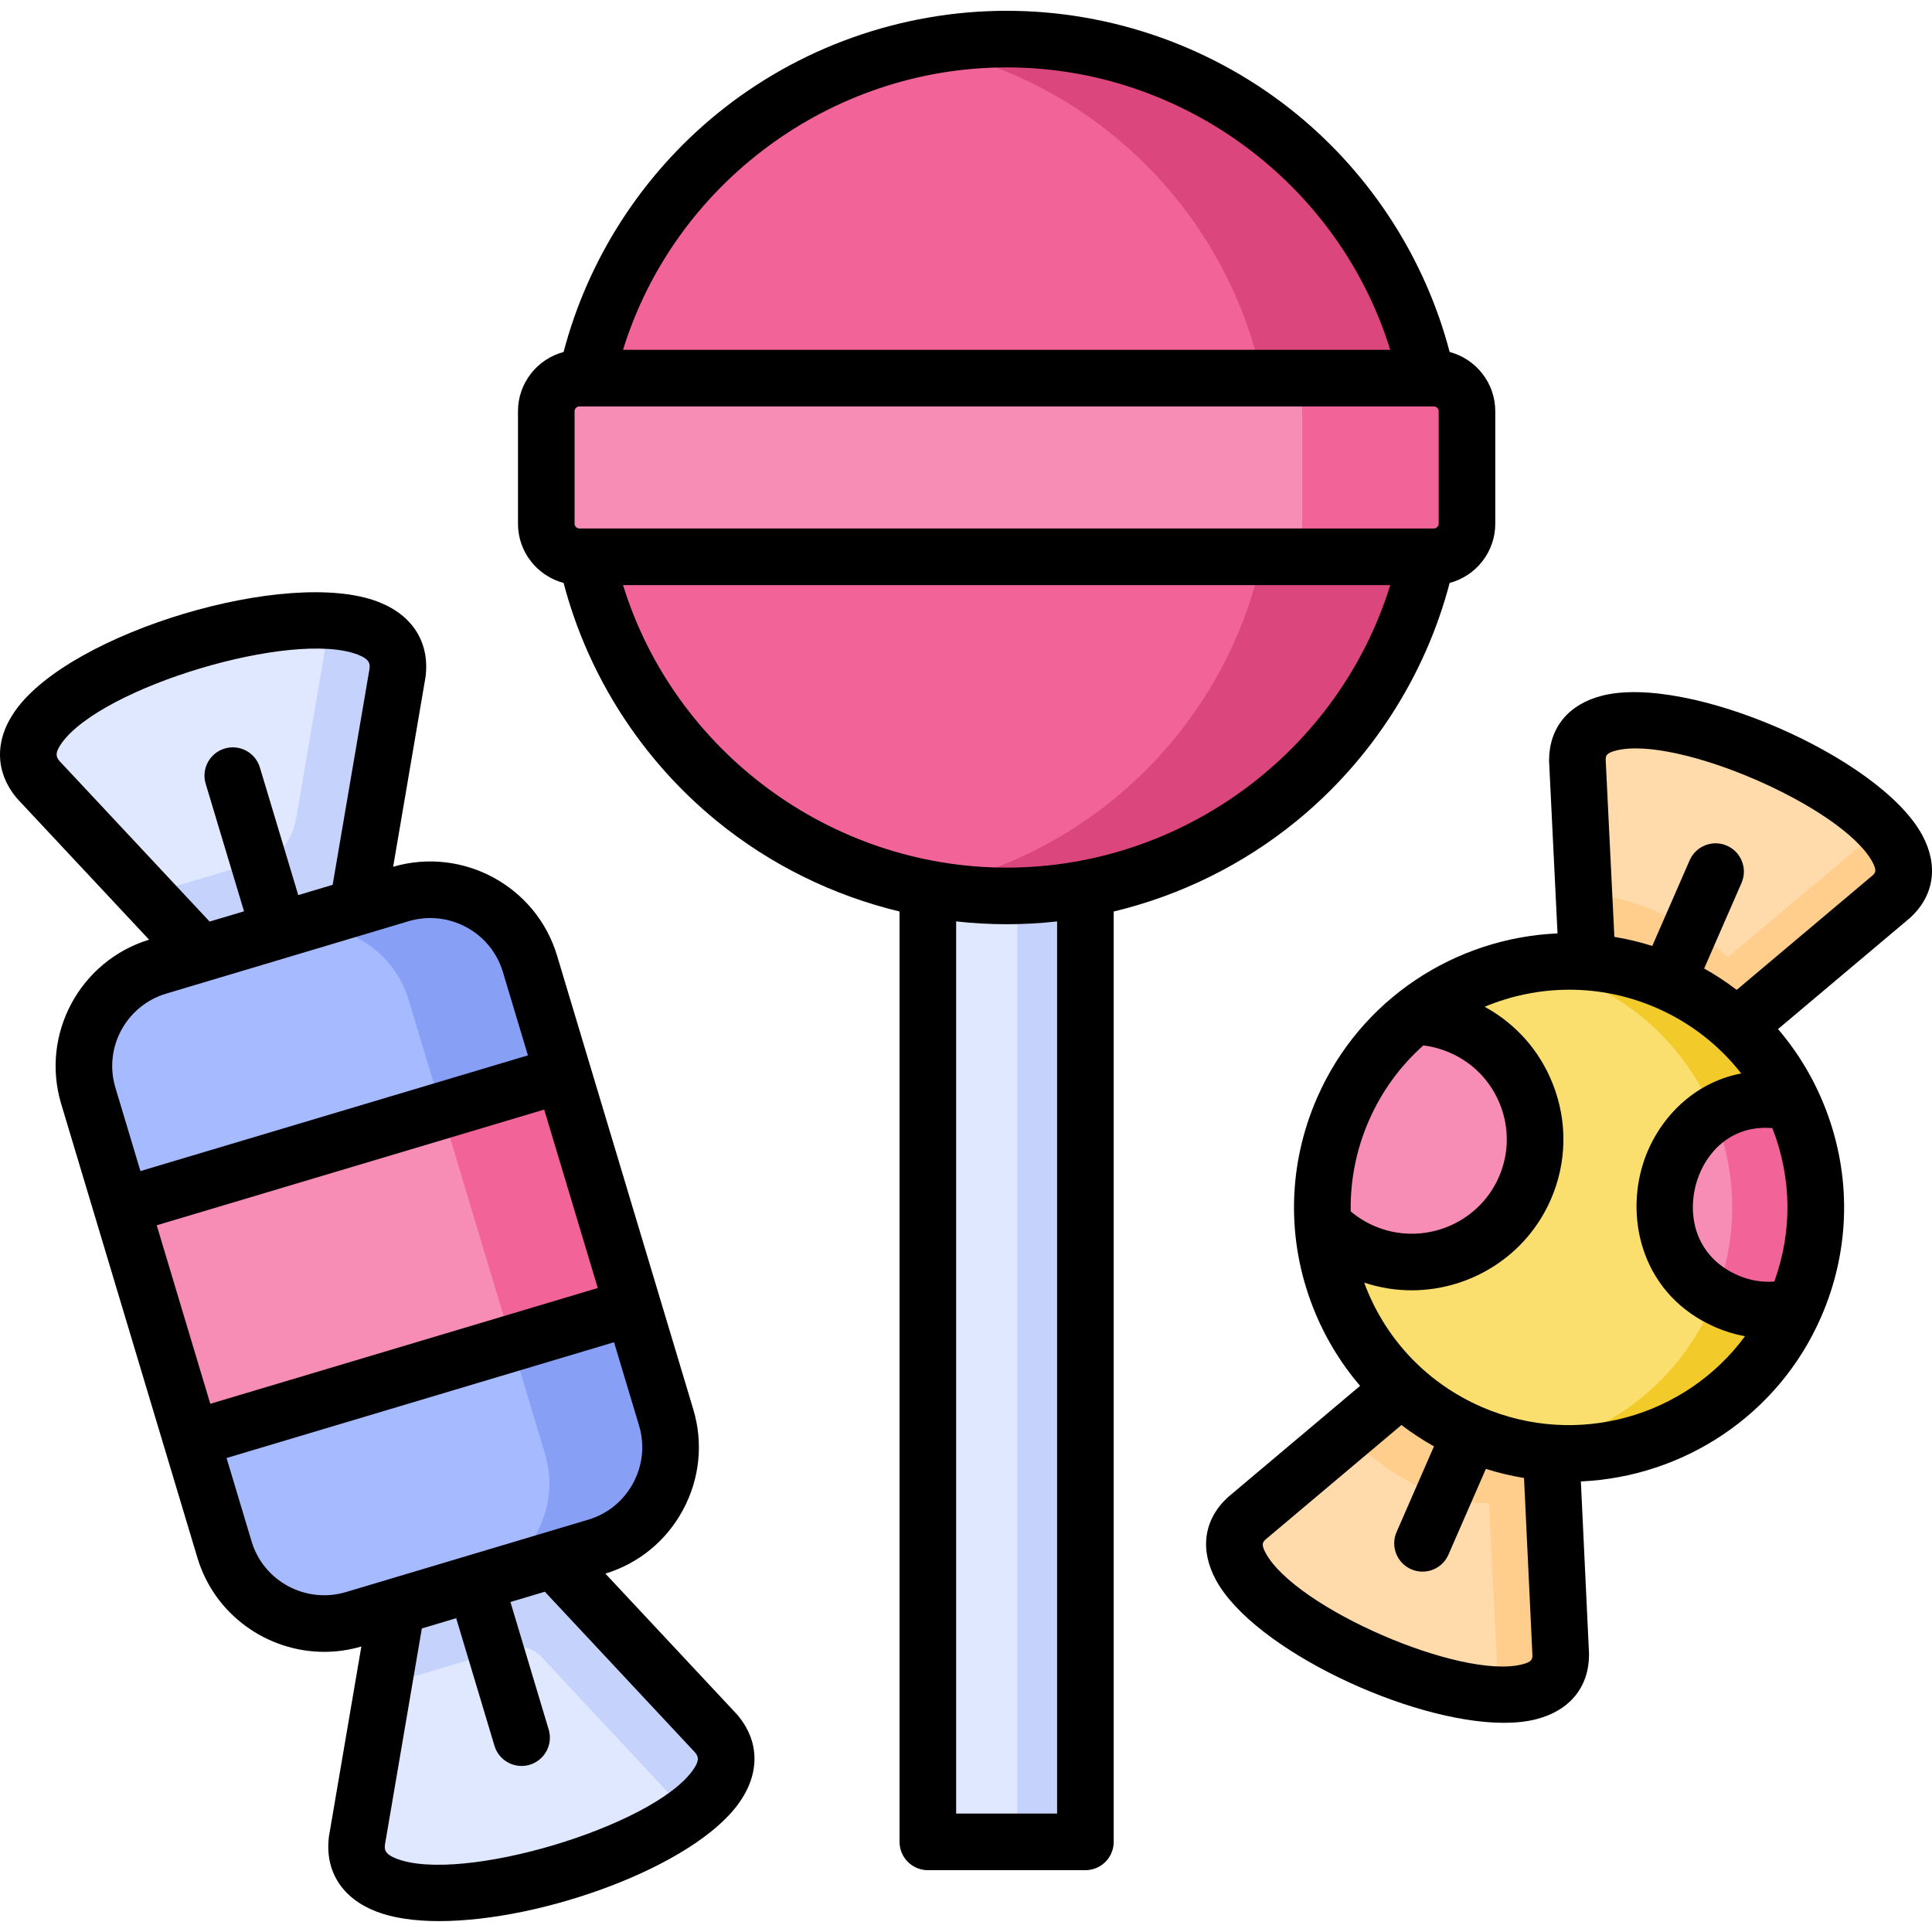 <svg enable-background="new 0 0 512 512" height="512" viewBox="0 0 512 512" width="512" xmlns="http://www.w3.org/2000/svg"><g id="_x31_1_candy"><g><g><path clip-rule="evenodd" d="m32.208 319.666 66.456 7.409 50.575-42.353-8.794-29.324c-4.354-14.477-19.78-22.795-34.324-18.452l-11.356 3.406-20.748 6.188-20.776 6.188-11.356 3.406c-14.515 4.343-22.825 19.729-18.499 34.206z" fill="#a6bbff" fill-rule="evenodd"/></g><g><path clip-rule="evenodd" d="m53.24 252.729 20.776-6.188 20.748-6.188 10.587-62.054c3.985-34.093-117.229 2.129-95.144 28.415z" fill="#e0e8ff" fill-rule="evenodd"/></g><g><path clip-rule="evenodd" d="m167.738 346.378-60.82 4.968-56.21 30.005 8.794 29.324c4.354 14.477 19.78 22.766 34.324 18.423l11.356-3.378 20.748-6.217 20.776-6.188 11.356-3.406c14.515-4.315 22.825-19.729 18.499-34.206z" fill="#a6bbff" fill-rule="evenodd"/></g><g><path clip-rule="evenodd" d="m125.929 419.503-20.748 6.217-10.587 62.054c-3.985 34.065 117.229-2.129 95.144-28.416l-43.032-46.044z" fill="#e0e8ff" fill-rule="evenodd"/></g><g><path clip-rule="evenodd" d="m101.595 446.698 17.532-5.252 12.295-3.662c9.705-2.896 10.047-.823 16.849 6.444l34.067 36.449c9.107-6.841 13.206-14.421 7.4-21.319l-43.032-46.044-20.776 6.188-20.748 6.217z" fill="#c5d2fc" fill-rule="evenodd"/></g><g><path clip-rule="evenodd" d="m74.017 246.541c14.515-4.343 29.941 3.974 34.295 18.452l8.794 29.324 15.796 7.125 16.336-16.72-8.794-29.324c-4.354-14.477-19.78-22.795-34.324-18.452l-11.356 3.406z" fill="#87a0f5" fill-rule="evenodd"/></g><g><path clip-rule="evenodd" d="m167.738 346.378-34.153 2.782 2.049 6.813 8.794 29.324c4.354 14.477-3.985 29.892-18.499 34.206l20.776-6.188 11.356-3.406c14.515-4.315 22.825-19.729 18.499-34.206z" fill="#87a0f5" fill-rule="evenodd"/></g><g><path clip-rule="evenodd" d="m149.238 284.722-117.03 34.944 18.499 61.685 117.03-34.973z" fill="#f78cb4" fill-rule="evenodd"/></g><g><path clip-rule="evenodd" d="m149.238 284.722-32.132 9.595 18.528 61.657 32.103-9.595z" fill="#f26498" fill-rule="evenodd"/></g><g><path clip-rule="evenodd" d="m38.697 237.173c10.36-3.094 13.917-4.144 24.277-7.239 9.477-2.839 13.974-3.917 15.71-14.137l8.737-51.267c11.384.71 18.983 4.797 17.93 13.768l-10.587 62.054-41.524 12.377z" fill="#c5d2fc" fill-rule="evenodd"/></g><g><path clip-rule="evenodd" d="m371.402 367.839-41.012 34.547c-22.939 21.432 83.105 67.448 83.219 36.108l-2.533-53.481c-9.961-13.399-23.992-19.389-39.674-17.174z" fill="#ffdbac" fill-rule="evenodd"/></g><g><path clip-rule="evenodd" d="m356.659 380.272c5.891 4.968 20.321 18.735 37.938 18.026l2.533 50.785c9.705.284 16.45-2.697 16.479-10.588l-2.533-53.481c-10.787-13.143-24.789-19.502-39.674-17.174z" fill="#ffcd8c" fill-rule="evenodd"/></g><g><path clip-rule="evenodd" d="m460.227 272.146 41.012-34.547c22.911-21.432-83.105-67.448-83.219-36.108l2.618 53.453c3.415 12.292 17.332 18.565 39.589 17.203z" fill="#ffdbac" fill-rule="evenodd"/></g><g><path clip-rule="evenodd" d="m457.865 253.695c-2.988-2.782-6.29-5.308-9.847-7.494-2.675-1.675-5.493-3.151-8.481-4.428-6.46-2.81-13.12-4.485-19.78-5.138l.882 18.31c2.789 9.708 13.661 18.139 39.589 17.203l41.012-34.547c5.493-5.138 3.586-11.695-2.533-18.281z" fill="#ffcd8c" fill-rule="evenodd"/></g><g><path clip-rule="evenodd" d="m287.642 213.073c-6.774 1.249-13.746 1.902-20.862 1.902-7.144 0-14.116-.653-20.89-1.902v275.042h41.752z" fill="#e0e8ff" fill-rule="evenodd"/></g><g><path clip-rule="evenodd" d="m269.598 226.159v261.956h18.044v-263.829c-5.863 1.107-11.896 1.732-18.044 1.874z" fill="#c5d2fc" fill-rule="evenodd"/></g><g><path clip-rule="evenodd" d="m155.414 100.206 118.083 14.307 104.621-14.307c-10.929-51.324-56.637-89.845-111.338-89.845-54.73 0-100.438 38.521-111.366 89.845z" fill="#f26498" fill-rule="evenodd"/></g><g><path clip-rule="evenodd" d="m378.118 147.555-101.49-23.845-121.214 23.845c9.506 44.653 45.309 79.626 90.476 87.972 6.774 1.249 13.746 1.902 20.89 1.902 7.115 0 14.088-.653 20.862-1.902 45.167-8.346 80.97-43.319 90.476-87.972z" fill="#f26498" fill-rule="evenodd"/></g><g><path clip-rule="evenodd" d="m378.118 147.555h-222.704 179.046c-9.449 44.341-44.797 79.115-89.509 87.773.313.057.626.142.939.199 6.774 1.249 13.746 1.902 20.89 1.902 7.115 0 14.088-.653 20.862-1.902 45.167-8.346 80.971-43.319 90.476-87.972z" fill="#db467d" fill-rule="evenodd"/></g><g><path clip-rule="evenodd" d="m244.923 12.433c44.74 8.658 80.088 43.432 89.537 87.773h1.85 41.809c-10.929-51.324-56.637-89.845-111.338-89.845-7.485 0-14.771.71-21.858 2.072z" fill="#db467d" fill-rule="evenodd"/></g><g><path clip-rule="evenodd" d="m379.968 147.555c4.838 0 8.794-3.946 8.794-8.743v-29.835c0-4.826-3.956-8.772-8.794-8.772h-226.404c-4.838 0-8.794 3.946-8.794 8.772v29.835c0 4.798 3.956 8.743 8.794 8.743z" fill="#f78cb4" fill-rule="evenodd"/></g><g><path clip-rule="evenodd" d="m378.118 100.206h-41.809c4.838 0 8.794 3.946 8.794 8.772v29.835c0 4.798-3.928 8.715-8.709 8.743h41.723 1.85c4.838 0 8.794-3.946 8.794-8.743v-29.835c0-4.826-3.956-8.772-8.794-8.772z" fill="#f26498" fill-rule="evenodd"/></g><g><path clip-rule="evenodd" d="m350.597 324.407c1.622 23.505 15.995 45.306 39.133 55.355 32.986 14.335 71.351-.653 85.866-33.44-17.105-17.884-13.49-42.098-.655-54.106-3.529-7.494-8.51-14.335-14.714-20.098-4.525-4.144-9.677-7.721-15.426-10.56-.968-.483-1.935-.908-2.903-1.363-6.944-3.009-14.117-4.712-21.26-5.252-16.678-1.221-33.185 4.031-46.049 14.421 31.25 13.739 17.987 56.008-23.992 55.042z" fill="#fade6e" fill-rule="evenodd"/></g><g><path clip-rule="evenodd" d="m404.103 314.897c7.172-16.465-.398-35.654-16.906-42.808-4.098-1.788-8.396-2.668-12.608-2.725-7.884 6.387-14.373 14.704-18.699 24.612-4.326 9.935-6.005 20.354-5.294 30.431 2.903 3.037 6.461 5.564 10.559 7.352 16.536 7.154 35.747-.369 42.947-16.862z" fill="#f78cb4" fill-rule="evenodd"/></g><g><path clip-rule="evenodd" d="m474.941 292.216c-33.47-7.693-47.188 39.685-17.304 52.658 5.891 2.555 12.181 2.924 17.959 1.448.057-.114.114-.227.142-.312 7.827-17.912 6.944-37.414-.797-53.794z" fill="#f78cb4" fill-rule="evenodd"/></g><g><path clip-rule="evenodd" d="m434.84 269.251c8.652 7.012 15.226 15.982 19.325 25.974 5.493-3.463 12.523-4.911 20.776-3.009-3.529-7.494-8.51-14.335-14.714-20.098-4.525-4.144-9.677-7.721-15.426-10.56-.968-.483-1.935-.908-2.903-1.363-6.944-3.009-14.117-4.712-21.26-5.252-5.294-.369-10.559-.114-15.682.766 4.981.852 9.933 2.328 14.8 4.428 1.708.766 3.358 1.561 4.981 2.441.171.085.342.17.512.256 3.074 1.675 5.948 3.605 8.652 5.677.313.255.626.511.939.738z" fill="#f2ca29" fill-rule="evenodd"/></g><g><path clip-rule="evenodd" d="m474.941 292.216c-8.254-1.902-15.283-.454-20.776 3.009 6.119 14.932 6.717 32.077.484 48.173.939.511 1.935 1.022 2.988 1.476 5.891 2.555 12.181 2.924 17.959 1.448l.142-.312c7.827-17.912 6.944-37.414-.797-53.794z" fill="#f26498" fill-rule="evenodd"/></g><g><path clip-rule="evenodd" d="m453.596 345.924c-8.396 19.275-25.017 32.447-44 37.215-.028.028-.057.028-.114.057-1.622.398-3.273.738-4.952 1.022 2.192.369 4.354.653 6.546.795 26.781 1.959 53.079-12.831 64.52-38.692-5.777 1.476-12.067 1.107-17.959-1.448-1.053-.454-2.049-.965-2.988-1.476-.313.852-.683 1.703-1.053 2.527z" fill="#f2ca29" fill-rule="evenodd"/></g><g><path d="m195.216 454.238-34.783-37.217c8.828-2.691 16.116-8.656 20.535-16.828 4.46-8.247 5.446-17.707 2.775-26.647l-36.118-120.308c-5.535-18.403-24.984-28.919-43.436-23.535l8.555-50.142c.022-.129.041-.26.056-.391 1.054-9.017-3.531-16.191-12.581-19.683-23.812-9.185-81.282 7.997-96.086 28.729-5.625 7.876-5.503 16.377.333 23.323.085.102.173.201.264.298l34.779 37.189c-18.355 5.627-28.806 25.069-23.307 43.473l36.118 120.337c4.55 15.128 18.521 24.923 33.609 24.923 3.253 0 6.559-.463 9.833-1.419l-8.56 50.175c-.022.129-.041.259-.056.39-1.054 9.01 3.529 16.18 12.573 19.67 4.522 1.745 10.254 2.539 16.68 2.539 27.418-.001 67.42-14.464 79.414-31.258 5.624-7.875 5.502-16.374-.334-23.319-.085-.101-.172-.2-.263-.296zm-179.391-252.497c-.855-1.029-1.483-2.013.514-4.809 10.684-14.96 61.29-30.081 78.481-23.452 3.233 1.248 3.247 2.471 3.104 3.759l-9.767 57.247-9.116 2.723-10.167-33.817c-1.193-3.966-5.373-6.214-9.341-5.023-3.966 1.193-6.215 5.375-5.023 9.341l10.159 33.793-9.115 2.723zm14.745 86.453c-3.153-10.551 2.887-21.709 13.464-24.874 0 0 32.121-9.591 32.141-9.597.027-.008.052-.02.079-.028l32.011-9.563c10.604-3.165 21.816 2.856 24.995 13.422l6.643 22.128-102.686 30.661zm10.96 36.515 102.687-30.662 14.197 47.289-102.683 30.685zm50.149 97.203c-10.608 3.168-21.821-2.842-24.994-13.394l-6.642-22.13 102.684-30.686 6.648 22.146c1.52 5.088.952 10.489-1.601 15.209-2.551 4.718-6.76 8.149-11.861 9.665zm91.927 47.224c-10.684 14.959-61.295 30.076-78.489 23.443-3.225-1.244-3.24-2.463-3.098-3.745l9.772-57.277 9.106-2.72 10.142 33.812c.974 3.249 3.954 5.347 7.18 5.347.713 0 1.439-.102 2.158-.318 3.967-1.19 6.219-5.371 5.029-9.338l-10.137-33.795 9.119-2.724 39.73 42.51c.856 1.029 1.484 2.012-.512 4.806z"/><path d="m384.171 154.487c6.951-1.855 12.091-8.169 12.091-15.675v-29.835c0-7.519-5.141-13.845-12.092-15.702-6.446-24.586-20.701-46.812-40.56-63.044-21.592-17.649-48.878-27.369-76.829-27.369-27.964 0-55.258 9.72-76.854 27.369-19.861 16.231-34.117 38.457-40.564 63.045-6.951 1.858-12.092 8.184-12.092 15.702v29.835c0 7.505 5.141 13.82 12.091 15.675 6.447 24.599 20.703 46.834 40.564 63.069 14.173 11.586 30.802 19.755 48.465 24.001v246.558c0 4.142 3.358 7.5 7.5 7.5h41.752c4.142 0 7.5-3.358 7.5-7.5v-246.554c17.663-4.245 34.294-12.416 48.469-24.006 19.859-16.236 34.114-38.47 40.56-63.068zm-117.39-136.627c46.752 0 88.088 30.965 101.641 74.846h-203.312c13.555-43.881 54.902-74.846 101.67-74.846zm-114.511 120.952v-29.835c0-.689.593-1.272 1.295-1.272h226.404c.702 0 1.295.583 1.295 1.272v29.835c0 .663-.605 1.244-1.295 1.244h-226.404c-.69 0-1.295-.581-1.295-1.244zm127.873 341.803h-26.753v-236.434c4.433.493 8.903.747 13.391.747 4.478 0 8.939-.253 13.362-.744zm-13.362-250.686c-46.772 0-88.12-30.977-101.672-74.874h203.315c-13.55 43.897-54.886 74.874-101.643 74.874z"/><path d="m509.344 221.188c-11.249-20.584-61.945-42.611-84.762-36.828-8.905 2.257-14.03 8.491-14.061 17.103-.001.131.002.263.009.394l2.228 45.505c-26.964 1.179-52.264 17.306-63.74 43.615-7.761 17.792-8.121 37.536-1.013 55.593 3.015 7.66 7.233 14.619 12.437 20.696l-34.882 29.384c-.098.083-.194.168-.288.256-6.291 5.877-7.383 13.854-2.997 21.887 9.999 18.314 51.232 37.773 76.283 37.77 3.105-.001 5.967-.3 8.484-.937 8.909-2.256 14.036-8.491 14.067-17.104.001-.127-.002-.255-.008-.382l-2.157-45.545c26.938-1.198 52.208-17.311 63.67-43.587 7.758-17.785 8.12-37.522 1.02-55.577-3.015-7.667-7.233-14.632-12.439-20.716l34.877-29.379c.099-.084.197-.17.291-.259 6.285-5.878 7.371-13.857 2.982-21.888zm-151.391 99.845c-.151-8.168 1.447-16.345 4.812-24.059 3.426-7.853 8.409-14.557 14.425-19.925 2.408.293 4.76.932 7.026 1.921 6.147 2.664 10.886 7.564 13.344 13.797 2.452 6.22 2.334 13.015-.329 19.129-5.527 12.662-20.375 18.484-33.074 12.989-2.276-.993-4.351-2.288-6.203-3.852zm45.405 120.052c-16.169 4.091-59.969-14.916-67.921-29.48-1.255-2.3-.825-2.89-.061-3.614l36.025-30.347c2.717 2.075 5.594 3.964 8.614 5.656l-9.908 22.699c-1.657 3.796.077 8.216 3.873 9.873.977.427 1.994.628 2.996.628 2.891 0 5.647-1.682 6.877-4.501l9.921-22.729c3.345 1.062 6.723 1.854 10.109 2.414l2.224 46.964c-.011 1.058-.153 1.778-2.75 2.436zm-10.642-68.204c-14.182-6.154-25.104-17.45-30.755-31.805-.152-.387-.283-.778-.427-1.167 4.141 1.371 8.376 2.038 12.563 2.038 15.505-.001 30.311-9.005 36.881-24.055 4.268-9.798 4.457-20.674.534-30.626-3.482-8.833-9.835-15.986-18.066-20.459 7.062-2.954 14.699-4.524 22.462-4.524 7.692 0 15.508 1.539 22.999 4.789 8.995 3.911 16.671 9.893 22.53 17.403-13.202 2.521-22.321 12.683-25.871 23.475-5.08 15.445-.156 35.45 19.086 43.803 2.536 1.099 5.147 1.881 7.795 2.365-15.631 21.244-44.496 29.715-69.733 18.763zm77.486-33.253c-3.251.242-6.509-.302-9.578-1.634-11.575-5.025-13.769-16.356-10.808-25.357 2.363-7.186 8.907-14.587 19.873-13.677 5.17 13.178 5.319 27.48.513 40.668zm26.05-107.634-36.014 30.336c-2.718-2.078-5.595-3.97-8.616-5.665l9.9-22.68c1.657-3.796-.077-8.217-3.873-9.873-3.797-1.659-8.217.076-9.873 3.873l-9.909 22.702c-3.325-1.055-6.681-1.848-10.047-2.408l-2.299-46.949c.012-1.055.157-1.774 2.747-2.43 16.159-4.098 59.954 14.915 67.915 29.481 1.257 2.3.83 2.891.07 3.614z"/></g></g></g></svg>